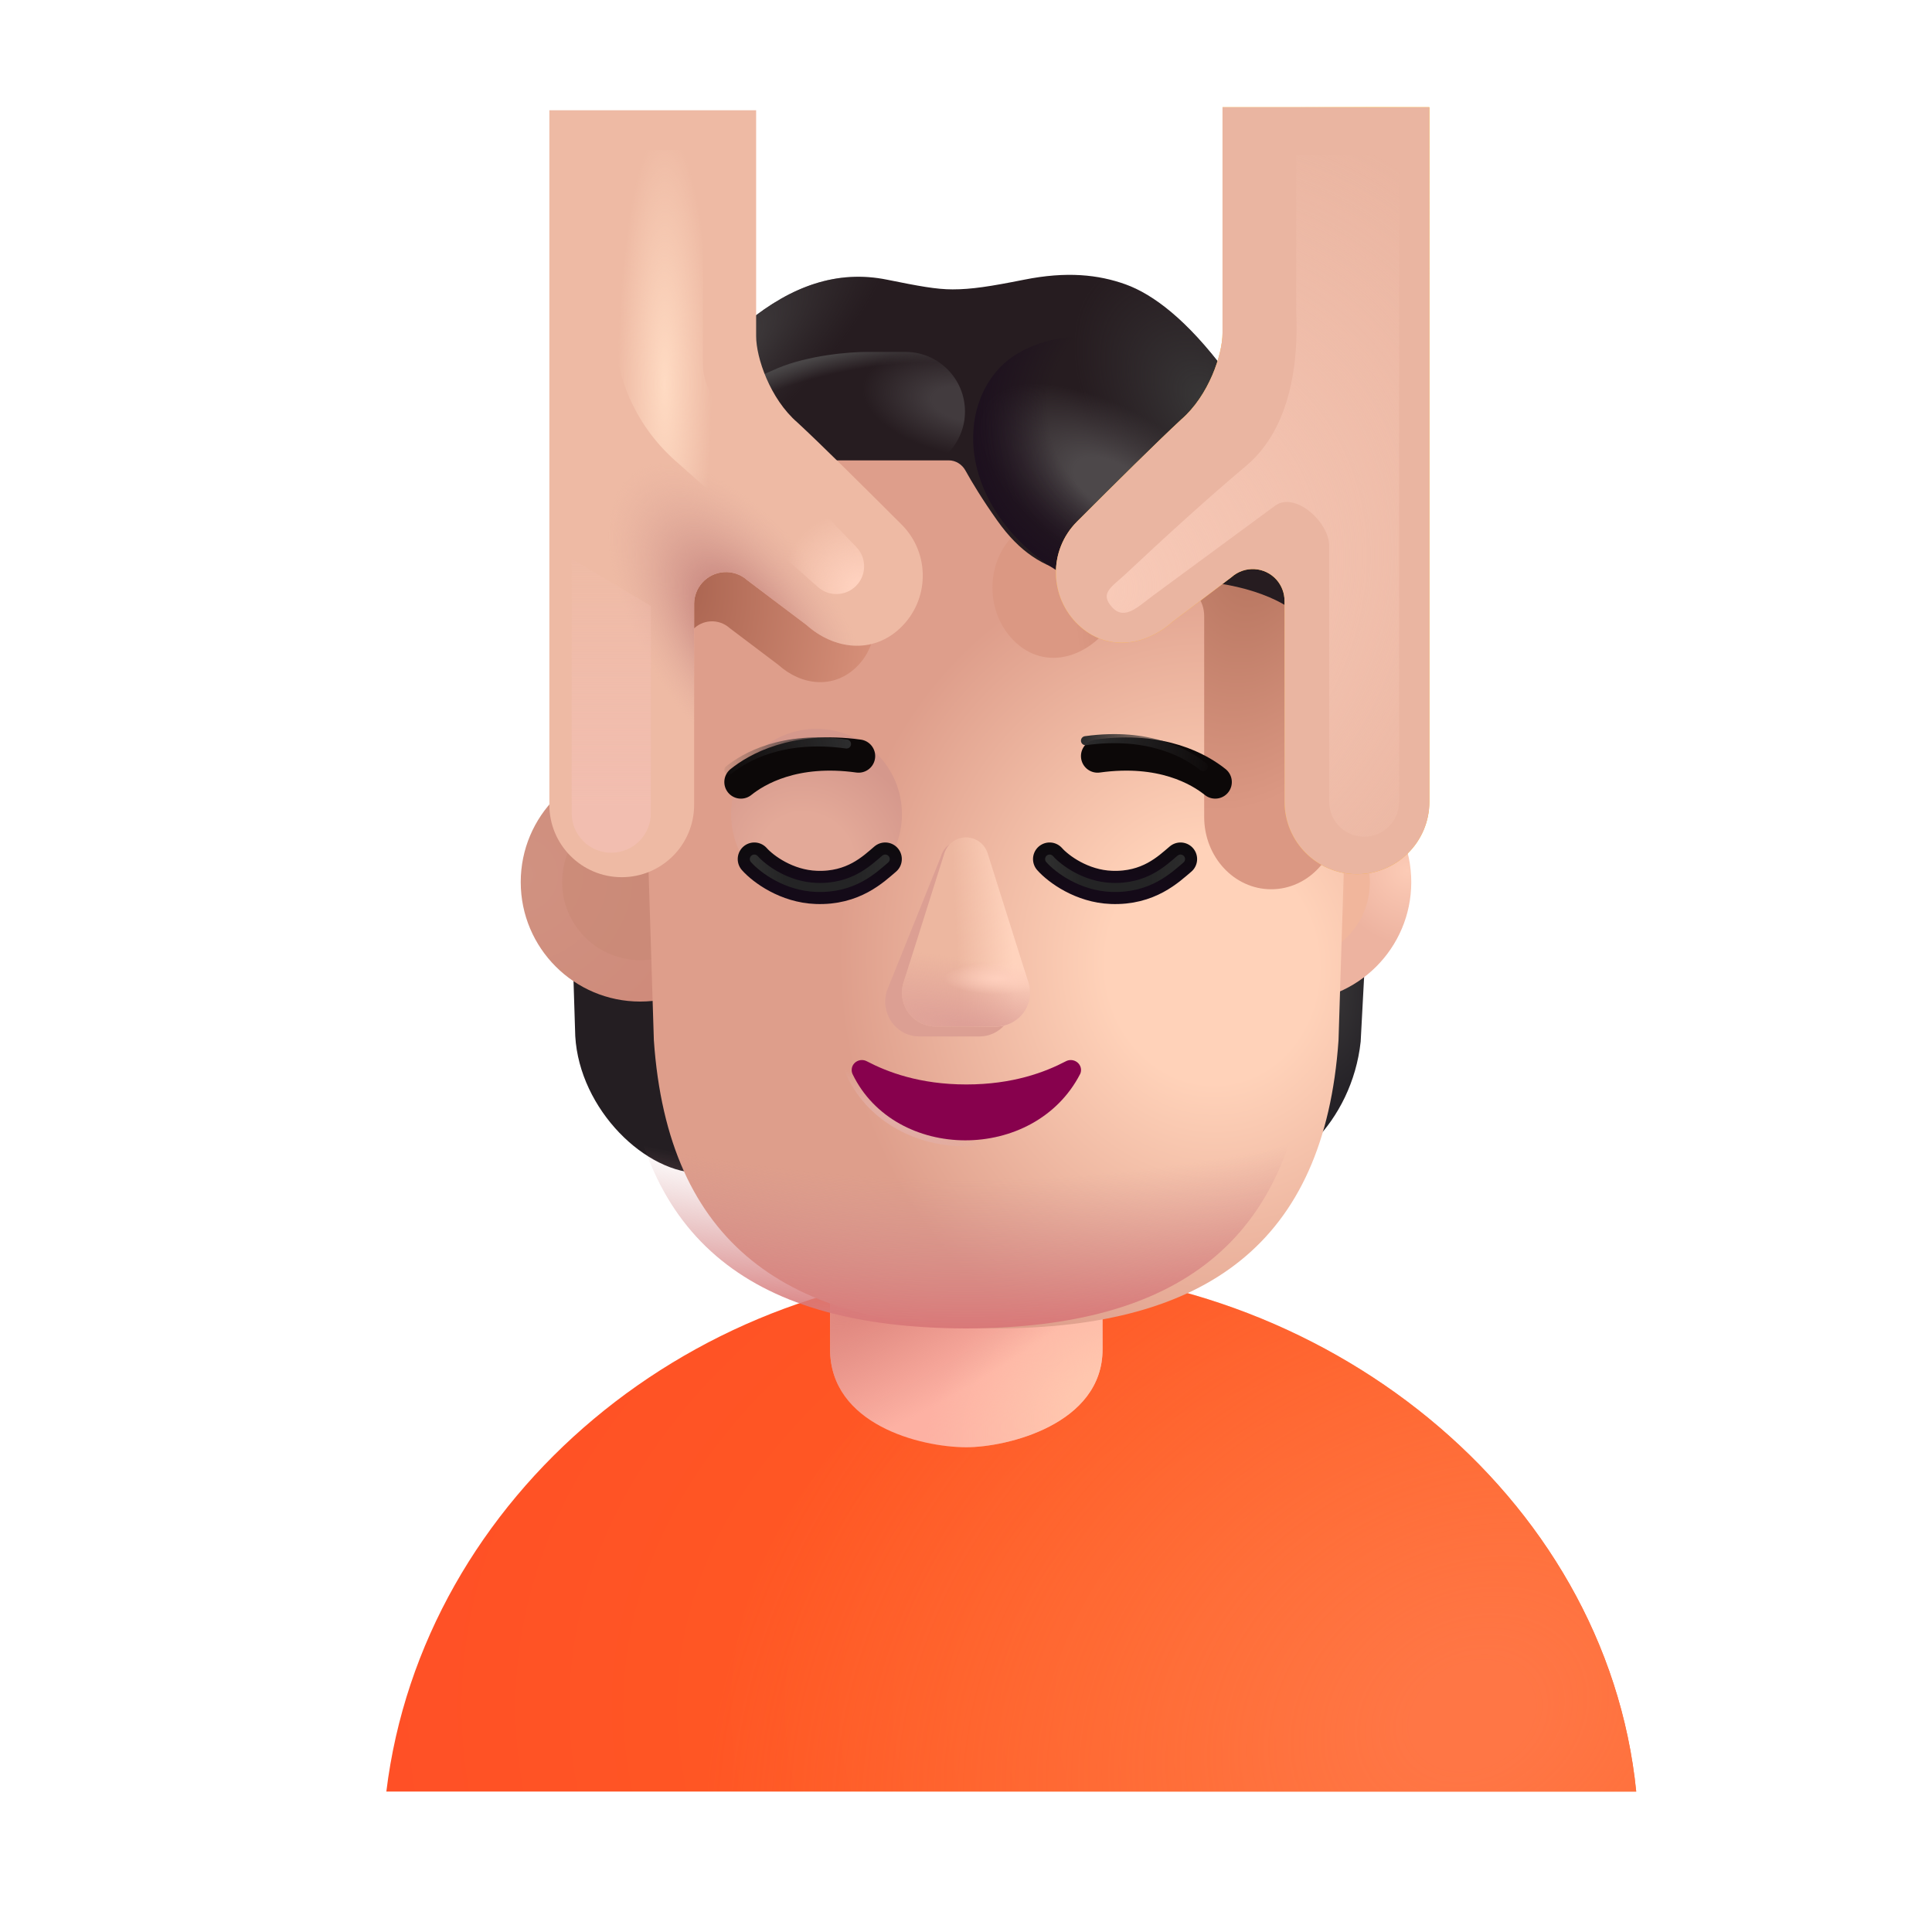 <svg width="32" height="32" viewBox="0 0 32 32" fill="none" xmlns="http://www.w3.org/2000/svg">
<g filter="url(#filter0_ii_3987_24268)">
<path d="M5.649 29.974H26.351C25.856 25.042 21.147 21.309 15.959 21.309C10.771 21.309 6.247 25.073 5.649 29.974Z" fill="url(#paint0_radial_3987_24268)"/>
<path d="M5.649 29.974H26.351C25.856 25.042 21.147 21.309 15.959 21.309C10.771 21.309 6.247 25.073 5.649 29.974Z" fill="url(#paint1_radial_3987_24268)"/>
</g>
<path d="M13.749 20.245C13.749 18.999 14.76 17.989 16.006 17.989C17.252 17.989 18.262 18.999 18.262 20.245V22.347C18.262 23.593 16.674 23.971 16.006 23.971C15.24 23.971 13.749 23.593 13.749 22.347V20.245Z" fill="#FDB1A3"/>
<path d="M13.749 20.245C13.749 18.999 14.76 17.989 16.006 17.989C17.252 17.989 18.262 18.999 18.262 20.245V22.347C18.262 23.593 16.674 23.971 16.006 23.971C15.24 23.971 13.749 23.593 13.749 22.347V20.245Z" fill="url(#paint2_radial_3987_24268)"/>
<path d="M13.749 20.245C13.749 18.999 14.76 17.989 16.006 17.989C17.252 17.989 18.262 18.999 18.262 20.245V22.347C18.262 23.593 16.674 23.971 16.006 23.971C15.24 23.971 13.749 23.593 13.749 22.347V20.245Z" fill="url(#paint3_radial_3987_24268)"/>
<g filter="url(#filter1_i_3987_24268)">
<path d="M9.377 15.636H11.533V19.53C10.6 19.554 9.498 18.476 9.428 17.261L9.377 15.636Z" fill="#241E22"/>
</g>
<path d="M22.623 15.636H20.416V19.53C21.35 19.554 22.393 18.581 22.537 17.253L22.623 15.636Z" fill="url(#paint4_radial_3987_24268)"/>
<circle cx="10.604" cy="14.61" r="1.979" fill="url(#paint5_radial_3987_24268)"/>
<g opacity="0.5" filter="url(#filter2_f_3987_24268)">
<circle cx="10.604" cy="14.61" r="1.293" fill="#C88773"/>
</g>
<circle cx="21.396" cy="14.61" r="1.979" fill="url(#paint6_radial_3987_24268)"/>
<g filter="url(#filter3_f_3987_24268)">
<circle cx="21.396" cy="14.61" r="1.293" fill="url(#paint7_radial_3987_24268)"/>
</g>
<g filter="url(#filter4_i_3987_24268)">
<path d="M10.127 10.745L10.33 17.23C10.563 20.606 12.539 21.985 15.967 22.003C15.978 22.003 15.989 22.003 16 22.003C16.011 22.003 16.022 22.003 16.033 22.003C19.461 21.985 21.437 20.606 21.67 17.23L21.873 10.745C21.942 8.545 20.756 7.401 20.154 7.104H11.846C11.244 7.401 10.058 8.545 10.127 10.745Z" fill="url(#paint8_radial_3987_24268)"/>
</g>
<path d="M10.127 10.745L10.33 17.23C10.563 20.606 12.539 21.985 15.967 22.003C15.978 22.003 15.989 22.003 16 22.003C16.011 22.003 16.022 22.003 16.033 22.003C19.461 21.985 21.437 20.606 21.67 17.23L21.873 10.745C21.942 8.545 20.756 7.401 20.154 7.104H11.846C11.244 7.401 10.058 8.545 10.127 10.745Z" fill="url(#paint9_radial_3987_24268)"/>
<g filter="url(#filter5_f_3987_24268)">
<circle cx="13.524" cy="13.487" r="1.415" fill="url(#paint10_radial_3987_24268)"/>
</g>
<g filter="url(#filter6_f_3987_24268)">
<path d="M22.166 7.572H18.993L18.993 5.768C18.993 6.12 18.784 6.803 18.36 7.198C18.012 7.545 17.346 8.258 16.761 8.89C16.32 9.366 16.332 10.142 16.785 10.604C17.205 11.033 17.795 10.966 18.224 10.55L19.13 9.81C19.332 9.615 19.642 9.634 19.822 9.853C19.901 9.95 19.945 10.074 19.945 10.203V13.53C19.945 14.193 20.442 14.729 21.055 14.729C21.669 14.729 22.166 14.193 22.166 13.53L22.166 7.572Z" fill="url(#paint11_radial_3987_24268)"/>
</g>
<g filter="url(#filter7_f_3987_24268)">
<path d="M9.377 6.692H12.206V7.064C12.206 7.355 12.393 7.919 12.771 8.245C13.081 8.532 13.675 9.12 14.197 9.642C14.59 10.036 14.58 10.676 14.175 11.058C13.801 11.412 13.277 11.357 12.893 11.013L12.084 10.402C11.904 10.241 11.627 10.257 11.467 10.438C11.397 10.517 11.358 10.62 11.358 10.726V13.474C11.358 14.021 10.914 14.465 10.367 14.465C9.82 14.465 9.377 14.021 9.377 13.474V6.692Z" fill="url(#paint12_radial_3987_24268)"/>
</g>
<g filter="url(#filter8_i_3987_24268)">
<path d="M12.072 12.753C12.33 12.546 12.955 12.175 14.021 12.323" stroke="#0C0808" stroke-width="0.55" stroke-linecap="round"/>
</g>
<g filter="url(#filter9_f_3987_24268)">
<path d="M12.072 12.753C12.33 12.546 12.955 12.175 14.021 12.323" stroke="url(#paint13_linear_3987_24268)" stroke-width="0.15" stroke-linecap="round"/>
</g>
<g filter="url(#filter10_i_3987_24268)">
<path d="M19.928 12.753C19.67 12.546 19.045 12.175 17.979 12.323" stroke="#0C0808" stroke-width="0.55" stroke-linecap="round"/>
</g>
<g filter="url(#filter11_f_3987_24268)">
<path d="M19.928 12.698C19.67 12.491 19.045 12.12 17.979 12.268" stroke="url(#paint14_linear_3987_24268)" stroke-width="0.15" stroke-linecap="round"/>
</g>
<path d="M12.494 14.229C12.64 14.394 13.03 14.68 13.518 14.698C14.135 14.722 14.467 14.394 14.662 14.229" stroke="url(#paint15_radial_3987_24268)" stroke-width="0.55" stroke-linecap="round"/>
<g filter="url(#filter12_f_3987_24268)">
<path d="M12.494 14.229C12.64 14.394 13.03 14.68 13.518 14.698C14.135 14.722 14.467 14.394 14.662 14.229" stroke="url(#paint16_linear_3987_24268)" stroke-width="0.15" stroke-linecap="round"/>
</g>
<path d="M17.385 14.229C17.531 14.394 17.921 14.68 18.408 14.698C19.025 14.722 19.357 14.394 19.553 14.229" stroke="url(#paint17_radial_3987_24268)" stroke-width="0.55" stroke-linecap="round"/>
<g filter="url(#filter13_f_3987_24268)">
<path d="M17.385 14.229C17.531 14.394 17.921 14.68 18.408 14.698C19.025 14.722 19.357 14.394 19.553 14.229" stroke="url(#paint18_linear_3987_24268)" stroke-width="0.15" stroke-linecap="round"/>
</g>
<g filter="url(#filter14_f_3987_24268)">
<path d="M15.872 13.956C15.709 13.956 15.624 14.049 15.575 14.21L14.688 16.415C14.629 16.607 14.672 16.817 14.8 16.969C14.907 17.095 15.061 17.167 15.223 17.167H16.224C16.386 17.167 16.54 17.095 16.646 16.969C16.775 16.817 16.817 16.607 16.758 16.415L16.081 14.21C16.032 14.049 16.036 13.956 15.872 13.956Z" fill="#DC9F93"/>
</g>
<path d="M16 13.87C15.836 13.87 15.692 13.976 15.642 14.132L14.965 16.273C14.906 16.459 14.948 16.663 15.077 16.811C15.184 16.933 15.338 17.003 15.5 17.003H16.5C16.662 17.003 16.816 16.933 16.923 16.811C17.052 16.663 17.094 16.459 17.035 16.273L16.358 14.132C16.308 13.976 16.163 13.87 16 13.87Z" fill="#EDB7A0"/>
<path d="M16 13.87C15.836 13.87 15.692 13.976 15.642 14.132L14.965 16.273C14.906 16.459 14.948 16.663 15.077 16.811C15.184 16.933 15.338 17.003 15.5 17.003H16.5C16.662 17.003 16.816 16.933 16.923 16.811C17.052 16.663 17.094 16.459 17.035 16.273L16.358 14.132C16.308 13.976 16.163 13.87 16 13.87Z" fill="url(#paint19_linear_3987_24268)"/>
<path d="M16 13.87C15.836 13.87 15.692 13.976 15.642 14.132L14.965 16.273C14.906 16.459 14.948 16.663 15.077 16.811C15.184 16.933 15.338 17.003 15.5 17.003H16.5C16.662 17.003 16.816 16.933 16.923 16.811C17.052 16.663 17.094 16.459 17.035 16.273L16.358 14.132C16.308 13.976 16.163 13.87 16 13.87Z" fill="url(#paint20_radial_3987_24268)"/>
<path d="M16 13.87C15.836 13.87 15.692 13.976 15.642 14.132L14.965 16.273C14.906 16.459 14.948 16.663 15.077 16.811C15.184 16.933 15.338 17.003 15.5 17.003H16.5C16.662 17.003 16.816 16.933 16.923 16.811C17.052 16.663 17.094 16.459 17.035 16.273L16.358 14.132C16.308 13.976 16.163 13.87 16 13.87Z" fill="url(#paint21_radial_3987_24268)"/>
<g filter="url(#filter15_f_3987_24268)">
<path d="M14.357 17.578C14.701 17.758 15.236 17.962 16.006 17.962C16.776 17.962 17.31 17.758 17.654 17.578C17.762 17.521 17.897 17.591 17.905 17.713C17.906 17.739 17.902 17.766 17.89 17.79C17.13 19.261 14.824 19.246 14.121 17.79C14.11 17.766 14.105 17.739 14.107 17.713C14.114 17.591 14.249 17.521 14.357 17.578Z" stroke="url(#paint22_radial_3987_24268)" stroke-width="0.2"/>
</g>
<path d="M14.357 17.578C14.701 17.758 15.236 17.962 16.006 17.962C16.776 17.962 17.31 17.758 17.654 17.578C17.762 17.521 17.897 17.591 17.905 17.713C17.906 17.739 17.902 17.766 17.89 17.79C17.13 19.261 14.824 19.246 14.121 17.79C14.11 17.766 14.105 17.739 14.107 17.713C14.114 17.591 14.249 17.521 14.357 17.578Z" fill="#87014D"/>
<g filter="url(#filter16_ii_3987_24268)">
<path d="M12.387 5.628L11.473 6.401L12.387 7.925H15.714C15.829 7.925 15.934 7.991 15.99 8.092C16.095 8.282 16.275 8.581 16.52 8.925C17.262 9.972 18.082 9.878 19.543 9.909C20.712 9.934 21.348 10.315 21.52 10.503V9.276L20.301 7.972V6.456C19.66 5.597 19.098 5.175 18.645 5.011C18.191 4.847 17.664 4.792 16.961 4.933C16.398 5.045 16.09 5.093 15.777 5.093C15.508 5.093 15.22 5.039 14.695 4.933C13.863 4.764 13.109 5.042 12.387 5.628Z" fill="#261C20"/>
<path d="M12.387 5.628L11.473 6.401L12.387 7.925H15.714C15.829 7.925 15.934 7.991 15.99 8.092C16.095 8.282 16.275 8.581 16.52 8.925C17.262 9.972 18.082 9.878 19.543 9.909C20.712 9.934 21.348 10.315 21.52 10.503V9.276L20.301 7.972V6.456C19.66 5.597 19.098 5.175 18.645 5.011C18.191 4.847 17.664 4.792 16.961 4.933C16.398 5.045 16.09 5.093 15.777 5.093C15.508 5.093 15.22 5.039 14.695 4.933C13.863 4.764 13.109 5.042 12.387 5.628Z" fill="url(#paint23_radial_3987_24268)"/>
<path d="M12.387 5.628L11.473 6.401L12.387 7.925H15.714C15.829 7.925 15.934 7.991 15.99 8.092C16.095 8.282 16.275 8.581 16.52 8.925C17.262 9.972 18.082 9.878 19.543 9.909C20.712 9.934 21.348 10.315 21.52 10.503V9.276L20.301 7.972V6.456C19.66 5.597 19.098 5.175 18.645 5.011C18.191 4.847 17.664 4.792 16.961 4.933C16.398 5.045 16.09 5.093 15.777 5.093C15.508 5.093 15.22 5.039 14.695 4.933C13.863 4.764 13.109 5.042 12.387 5.628Z" fill="url(#paint24_radial_3987_24268)"/>
</g>
<g filter="url(#filter17_f_3987_24268)">
<path d="M12.88 6.098C12.369 6.314 12.011 6.553 11.896 6.645L12.157 7.764L14.985 7.801C15.534 7.808 15.983 7.365 15.983 6.815C15.983 6.271 15.542 5.829 14.998 5.829H14.352C14.075 5.829 13.392 5.883 12.88 6.098Z" fill="url(#paint25_radial_3987_24268)"/>
<path d="M12.88 6.098C12.369 6.314 12.011 6.553 11.896 6.645L12.157 7.764L14.985 7.801C15.534 7.808 15.983 7.365 15.983 6.815C15.983 6.271 15.542 5.829 14.998 5.829H14.352C14.075 5.829 13.392 5.883 12.88 6.098Z" fill="url(#paint26_radial_3987_24268)"/>
</g>
<g filter="url(#filter18_f_3987_24268)">
<path d="M16.507 8.493C17.054 9.339 18.017 9.784 18.354 9.772L19.838 7.446C18.977 5.039 17.376 5.521 16.81 5.883C16.116 6.327 15.823 7.437 16.507 8.493Z" fill="url(#paint27_radial_3987_24268)"/>
<path d="M16.507 8.493C17.054 9.339 18.017 9.784 18.354 9.772L19.838 7.446C18.977 5.039 17.376 5.521 16.81 5.883C16.116 6.327 15.823 7.437 16.507 8.493Z" fill="url(#paint28_radial_3987_24268)"/>
</g>
<g filter="url(#filter19_i_3987_24268)">
<path d="M8.599 2.026H12.024V5.768C12.024 6.12 12.251 6.803 12.708 7.198C13.084 7.545 13.803 8.258 14.435 8.89C14.911 9.367 14.898 10.142 14.409 10.604C13.955 11.033 13.321 10.966 12.856 10.55L11.877 9.81C11.659 9.615 11.324 9.634 11.13 9.853C11.044 9.95 10.997 10.074 10.997 10.203V13.53C10.997 14.193 10.46 14.729 9.798 14.729C9.136 14.729 8.599 14.193 8.599 13.53V2.026Z" fill="#EEBAA4"/>
<path d="M8.599 2.026H12.024V5.768C12.024 6.12 12.251 6.803 12.708 7.198C13.084 7.545 13.803 8.258 14.435 8.89C14.911 9.367 14.898 10.142 14.409 10.604C13.955 11.033 13.321 10.966 12.856 10.55L11.877 9.81C11.659 9.615 11.324 9.634 11.13 9.853C11.044 9.95 10.997 10.074 10.997 10.203V13.53C10.997 14.193 10.46 14.729 9.798 14.729C9.136 14.729 8.599 14.193 8.599 13.53V2.026Z" fill="url(#paint29_radial_3987_24268)"/>
</g>
<g filter="url(#filter20_i_3987_24268)">
<path d="M23.425 2.026H19.999V5.768C19.999 6.12 19.772 6.803 19.315 7.198C18.94 7.545 18.22 8.258 17.588 8.89C17.112 9.367 17.125 10.142 17.615 10.604C18.068 11.033 18.705 10.966 19.169 10.55L20.147 9.81C20.365 9.615 20.7 9.634 20.894 9.853C20.979 9.95 21.026 10.074 21.026 10.203V13.53C21.026 14.193 21.563 14.729 22.226 14.729C22.888 14.729 23.425 14.193 23.425 13.53V2.026Z" fill="#FFB62D"/>
<path d="M23.425 2.026H19.999V5.768C19.999 6.12 19.772 6.803 19.315 7.198C18.94 7.545 18.22 8.258 17.588 8.89C17.112 9.367 17.125 10.142 17.615 10.604C18.068 11.033 18.705 10.966 19.169 10.55L20.147 9.81C20.365 9.615 20.7 9.634 20.894 9.853C20.979 9.95 21.026 10.074 21.026 10.203V13.53C21.026 14.193 21.563 14.729 22.226 14.729C22.888 14.729 23.425 14.193 23.425 13.53V2.026Z" fill="url(#paint30_radial_3987_24268)"/>
</g>
<g filter="url(#filter21_i_3987_24268)">
<path d="M23.425 2.026H19.999V5.768C19.999 6.12 19.772 6.803 19.315 7.198C18.94 7.545 18.22 8.258 17.588 8.89C17.112 9.367 17.125 10.142 17.615 10.604C18.068 11.033 18.705 10.966 19.169 10.55L20.147 9.81C20.365 9.615 20.7 9.634 20.894 9.853C20.979 9.95 21.026 10.074 21.026 10.203V13.53C21.026 14.193 21.563 14.729 22.226 14.729C22.888 14.729 23.425 14.193 23.425 13.53V2.026Z" fill="#EAB5A1"/>
</g>
<g filter="url(#filter22_f_3987_24268)">
<path d="M21.12 8.376L19.099 9.864C18.854 10.044 18.628 10.284 18.422 10.06C18.203 9.822 18.415 9.723 18.651 9.501C19.186 8.998 19.978 8.271 20.641 7.715C21.516 6.981 21.49 5.607 21.469 5.146V2.567H23.174V13.28C23.174 13.6 22.914 13.859 22.595 13.859C22.275 13.859 22.016 13.6 22.016 13.28V9.044C22.016 8.641 21.444 8.137 21.12 8.376Z" fill="url(#paint31_radial_3987_24268)"/>
</g>
<g filter="url(#filter23_f_3987_24268)">
<path d="M9.469 9.256L10.78 10.036V13.469C10.78 13.831 10.486 14.124 10.124 14.124C9.762 14.124 9.469 13.831 9.469 13.469V9.256Z" fill="url(#paint32_linear_3987_24268)"/>
</g>
<g filter="url(#filter24_f_3987_24268)">
<path d="M10.173 5.384V2.484H11.642V6.019C11.642 6.277 11.742 6.526 11.921 6.712L14.184 9.061C14.358 9.241 14.355 9.528 14.178 9.705C14.006 9.877 13.73 9.885 13.548 9.724L11.184 7.63C10.541 7.06 10.173 6.243 10.173 5.384Z" fill="url(#paint33_radial_3987_24268)"/>
<path d="M10.173 5.384V2.484H11.642V6.019C11.642 6.277 11.742 6.526 11.921 6.712L14.184 9.061C14.358 9.241 14.355 9.528 14.178 9.705C14.006 9.877 13.73 9.885 13.548 9.724L11.184 7.63C10.541 7.06 10.173 6.243 10.173 5.384Z" fill="url(#paint34_radial_3987_24268)"/>
</g>
<defs>
<filter id="filter0_ii_3987_24268" x="5.649" y="21.009" width="21.451" height="8.965" filterUnits="userSpaceOnUse" color-interpolation-filters="sRGB">
<feFlood flood-opacity="0" result="BackgroundImageFix"/>
<feBlend mode="normal" in="SourceGraphic" in2="BackgroundImageFix" result="shape"/>
<feColorMatrix in="SourceAlpha" type="matrix" values="0 0 0 0 0 0 0 0 0 0 0 0 0 0 0 0 0 0 127 0" result="hardAlpha"/>
<feOffset dy="-0.3"/>
<feGaussianBlur stdDeviation="0.3"/>
<feComposite in2="hardAlpha" operator="arithmetic" k2="-1" k3="1"/>
<feColorMatrix type="matrix" values="0 0 0 0 1 0 0 0 0 0.263 0 0 0 0 0.153 0 0 0 1 0"/>
<feBlend mode="normal" in2="shape" result="effect1_innerShadow_3987_24268"/>
<feColorMatrix in="SourceAlpha" type="matrix" values="0 0 0 0 0 0 0 0 0 0 0 0 0 0 0 0 0 0 127 0" result="hardAlpha"/>
<feOffset dx="0.75"/>
<feGaussianBlur stdDeviation="0.625"/>
<feComposite in2="hardAlpha" operator="arithmetic" k2="-1" k3="1"/>
<feColorMatrix type="matrix" values="0 0 0 0 0.898 0 0 0 0 0.38 0 0 0 0 0.282 0 0 0 1 0"/>
<feBlend mode="normal" in2="effect1_innerShadow_3987_24268" result="effect2_innerShadow_3987_24268"/>
</filter>
<filter id="filter1_i_3987_24268" x="9.377" y="15.536" width="2.256" height="3.995" filterUnits="userSpaceOnUse" color-interpolation-filters="sRGB">
<feFlood flood-opacity="0" result="BackgroundImageFix"/>
<feBlend mode="normal" in="SourceGraphic" in2="BackgroundImageFix" result="shape"/>
<feColorMatrix in="SourceAlpha" type="matrix" values="0 0 0 0 0 0 0 0 0 0 0 0 0 0 0 0 0 0 127 0" result="hardAlpha"/>
<feOffset dx="0.1" dy="-0.1"/>
<feGaussianBlur stdDeviation="0.125"/>
<feComposite in2="hardAlpha" operator="arithmetic" k2="-1" k3="1"/>
<feColorMatrix type="matrix" values="0 0 0 0 0.286 0 0 0 0 0.259 0 0 0 0 0.251 0 0 0 1 0"/>
<feBlend mode="normal" in2="shape" result="effect1_innerShadow_3987_24268"/>
</filter>
<filter id="filter2_f_3987_24268" x="9.111" y="13.117" width="2.986" height="2.986" filterUnits="userSpaceOnUse" color-interpolation-filters="sRGB">
<feFlood flood-opacity="0" result="BackgroundImageFix"/>
<feBlend mode="normal" in="SourceGraphic" in2="BackgroundImageFix" result="shape"/>
<feGaussianBlur stdDeviation="0.1" result="effect1_foregroundBlur_3987_24268"/>
</filter>
<filter id="filter3_f_3987_24268" x="19.904" y="13.117" width="2.986" height="2.986" filterUnits="userSpaceOnUse" color-interpolation-filters="sRGB">
<feFlood flood-opacity="0" result="BackgroundImageFix"/>
<feBlend mode="normal" in="SourceGraphic" in2="BackgroundImageFix" result="shape"/>
<feGaussianBlur stdDeviation="0.1" result="effect1_foregroundBlur_3987_24268"/>
</filter>
<filter id="filter4_i_3987_24268" x="10.124" y="7.104" width="12.252" height="14.898" filterUnits="userSpaceOnUse" color-interpolation-filters="sRGB">
<feFlood flood-opacity="0" result="BackgroundImageFix"/>
<feBlend mode="normal" in="SourceGraphic" in2="BackgroundImageFix" result="shape"/>
<feColorMatrix in="SourceAlpha" type="matrix" values="0 0 0 0 0 0 0 0 0 0 0 0 0 0 0 0 0 0 127 0" result="hardAlpha"/>
<feOffset dx="0.5"/>
<feGaussianBlur stdDeviation="0.375"/>
<feComposite in2="hardAlpha" operator="arithmetic" k2="-1" k3="1"/>
<feColorMatrix type="matrix" values="0 0 0 0 0.89 0 0 0 0 0.659 0 0 0 0 0.573 0 0 0 1 0"/>
<feBlend mode="normal" in2="shape" result="effect1_innerShadow_3987_24268"/>
</filter>
<filter id="filter5_f_3987_24268" x="11.609" y="11.572" width="3.829" height="3.829" filterUnits="userSpaceOnUse" color-interpolation-filters="sRGB">
<feFlood flood-opacity="0" result="BackgroundImageFix"/>
<feBlend mode="normal" in="SourceGraphic" in2="BackgroundImageFix" result="shape"/>
<feGaussianBlur stdDeviation="0.25" result="effect1_foregroundBlur_3987_24268"/>
</filter>
<filter id="filter6_f_3987_24268" x="15.437" y="4.768" width="7.729" height="10.962" filterUnits="userSpaceOnUse" color-interpolation-filters="sRGB">
<feFlood flood-opacity="0" result="BackgroundImageFix"/>
<feBlend mode="normal" in="SourceGraphic" in2="BackgroundImageFix" result="shape"/>
<feGaussianBlur stdDeviation="0.5" result="effect1_foregroundBlur_3987_24268"/>
</filter>
<filter id="filter7_f_3987_24268" x="8.377" y="5.692" width="7.108" height="9.773" filterUnits="userSpaceOnUse" color-interpolation-filters="sRGB">
<feFlood flood-opacity="0" result="BackgroundImageFix"/>
<feBlend mode="normal" in="SourceGraphic" in2="BackgroundImageFix" result="shape"/>
<feGaussianBlur stdDeviation="0.5" result="effect1_foregroundBlur_3987_24268"/>
</filter>
<filter id="filter8_i_3987_24268" x="11.797" y="12.014" width="2.699" height="1.214" filterUnits="userSpaceOnUse" color-interpolation-filters="sRGB">
<feFlood flood-opacity="0" result="BackgroundImageFix"/>
<feBlend mode="normal" in="SourceGraphic" in2="BackgroundImageFix" result="shape"/>
<feColorMatrix in="SourceAlpha" type="matrix" values="0 0 0 0 0 0 0 0 0 0 0 0 0 0 0 0 0 0 127 0" result="hardAlpha"/>
<feOffset dx="0.2" dy="0.2"/>
<feGaussianBlur stdDeviation="0.1"/>
<feComposite in2="hardAlpha" operator="arithmetic" k2="-1" k3="1"/>
<feColorMatrix type="matrix" values="0 0 0 0 0.043 0 0 0 0 0.024 0 0 0 0 0.055 0 0 0 1 0"/>
<feBlend mode="normal" in2="shape" result="effect1_innerShadow_3987_24268"/>
</filter>
<filter id="filter9_f_3987_24268" x="11.847" y="12.064" width="2.399" height="0.914" filterUnits="userSpaceOnUse" color-interpolation-filters="sRGB">
<feFlood flood-opacity="0" result="BackgroundImageFix"/>
<feBlend mode="normal" in="SourceGraphic" in2="BackgroundImageFix" result="shape"/>
<feGaussianBlur stdDeviation="0.075" result="effect1_foregroundBlur_3987_24268"/>
</filter>
<filter id="filter10_i_3987_24268" x="17.703" y="12.014" width="2.699" height="1.214" filterUnits="userSpaceOnUse" color-interpolation-filters="sRGB">
<feFlood flood-opacity="0" result="BackgroundImageFix"/>
<feBlend mode="normal" in="SourceGraphic" in2="BackgroundImageFix" result="shape"/>
<feColorMatrix in="SourceAlpha" type="matrix" values="0 0 0 0 0 0 0 0 0 0 0 0 0 0 0 0 0 0 127 0" result="hardAlpha"/>
<feOffset dx="0.2" dy="0.2"/>
<feGaussianBlur stdDeviation="0.1"/>
<feComposite in2="hardAlpha" operator="arithmetic" k2="-1" k3="1"/>
<feColorMatrix type="matrix" values="0 0 0 0 0.043 0 0 0 0 0.024 0 0 0 0 0.055 0 0 0 1 0"/>
<feBlend mode="normal" in2="shape" result="effect1_innerShadow_3987_24268"/>
</filter>
<filter id="filter11_f_3987_24268" x="17.753" y="12.009" width="2.399" height="0.914" filterUnits="userSpaceOnUse" color-interpolation-filters="sRGB">
<feFlood flood-opacity="0" result="BackgroundImageFix"/>
<feBlend mode="normal" in="SourceGraphic" in2="BackgroundImageFix" result="shape"/>
<feGaussianBlur stdDeviation="0.075" result="effect1_foregroundBlur_3987_24268"/>
</filter>
<filter id="filter12_f_3987_24268" x="12.269" y="14.005" width="2.618" height="0.92" filterUnits="userSpaceOnUse" color-interpolation-filters="sRGB">
<feFlood flood-opacity="0" result="BackgroundImageFix"/>
<feBlend mode="normal" in="SourceGraphic" in2="BackgroundImageFix" result="shape"/>
<feGaussianBlur stdDeviation="0.075" result="effect1_foregroundBlur_3987_24268"/>
</filter>
<filter id="filter13_f_3987_24268" x="17.16" y="14.005" width="2.618" height="0.92" filterUnits="userSpaceOnUse" color-interpolation-filters="sRGB">
<feFlood flood-opacity="0" result="BackgroundImageFix"/>
<feBlend mode="normal" in="SourceGraphic" in2="BackgroundImageFix" result="shape"/>
<feGaussianBlur stdDeviation="0.075" result="effect1_foregroundBlur_3987_24268"/>
</filter>
<filter id="filter14_f_3987_24268" x="14.162" y="13.456" width="3.122" height="4.211" filterUnits="userSpaceOnUse" color-interpolation-filters="sRGB">
<feFlood flood-opacity="0" result="BackgroundImageFix"/>
<feBlend mode="normal" in="SourceGraphic" in2="BackgroundImageFix" result="shape"/>
<feGaussianBlur stdDeviation="0.25" result="effect1_foregroundBlur_3987_24268"/>
</filter>
<filter id="filter15_f_3987_24268" x="13.906" y="17.358" width="4.199" height="1.729" filterUnits="userSpaceOnUse" color-interpolation-filters="sRGB">
<feFlood flood-opacity="0" result="BackgroundImageFix"/>
<feBlend mode="normal" in="SourceGraphic" in2="BackgroundImageFix" result="shape"/>
<feGaussianBlur stdDeviation="0.05" result="effect1_foregroundBlur_3987_24268"/>
</filter>
<filter id="filter16_ii_3987_24268" x="11.473" y="4.352" width="10.047" height="6.351" filterUnits="userSpaceOnUse" color-interpolation-filters="sRGB">
<feFlood flood-opacity="0" result="BackgroundImageFix"/>
<feBlend mode="normal" in="SourceGraphic" in2="BackgroundImageFix" result="shape"/>
<feColorMatrix in="SourceAlpha" type="matrix" values="0 0 0 0 0 0 0 0 0 0 0 0 0 0 0 0 0 0 127 0" result="hardAlpha"/>
<feOffset dy="-0.5"/>
<feGaussianBlur stdDeviation="0.25"/>
<feComposite in2="hardAlpha" operator="arithmetic" k2="-1" k3="1"/>
<feColorMatrix type="matrix" values="0 0 0 0 0.055 0 0 0 0 0.016 0 0 0 0 0.047 0 0 0 1 0"/>
<feBlend mode="normal" in2="shape" result="effect1_innerShadow_3987_24268"/>
<feColorMatrix in="SourceAlpha" type="matrix" values="0 0 0 0 0 0 0 0 0 0 0 0 0 0 0 0 0 0 127 0" result="hardAlpha"/>
<feOffset dy="0.2"/>
<feGaussianBlur stdDeviation="0.3"/>
<feComposite in2="hardAlpha" operator="arithmetic" k2="-1" k3="1"/>
<feColorMatrix type="matrix" values="0 0 0 0 0.353 0 0 0 0 0.341 0 0 0 0 0.345 0 0 0 1 0"/>
<feBlend mode="normal" in2="effect1_innerShadow_3987_24268" result="effect2_innerShadow_3987_24268"/>
</filter>
<filter id="filter17_f_3987_24268" x="11.746" y="5.679" width="4.387" height="2.271" filterUnits="userSpaceOnUse" color-interpolation-filters="sRGB">
<feFlood flood-opacity="0" result="BackgroundImageFix"/>
<feBlend mode="normal" in="SourceGraphic" in2="BackgroundImageFix" result="shape"/>
<feGaussianBlur stdDeviation="0.075" result="effect1_foregroundBlur_3987_24268"/>
</filter>
<filter id="filter18_f_3987_24268" x="15.869" y="5.333" width="4.219" height="4.689" filterUnits="userSpaceOnUse" color-interpolation-filters="sRGB">
<feFlood flood-opacity="0" result="BackgroundImageFix"/>
<feBlend mode="normal" in="SourceGraphic" in2="BackgroundImageFix" result="shape"/>
<feGaussianBlur stdDeviation="0.125" result="effect1_foregroundBlur_3987_24268"/>
</filter>
<filter id="filter19_i_3987_24268" x="8.599" y="1.826" width="6.686" height="12.903" filterUnits="userSpaceOnUse" color-interpolation-filters="sRGB">
<feFlood flood-opacity="0" result="BackgroundImageFix"/>
<feBlend mode="normal" in="SourceGraphic" in2="BackgroundImageFix" result="shape"/>
<feColorMatrix in="SourceAlpha" type="matrix" values="0 0 0 0 0 0 0 0 0 0 0 0 0 0 0 0 0 0 127 0" result="hardAlpha"/>
<feOffset dx="0.5" dy="-0.2"/>
<feGaussianBlur stdDeviation="0.625"/>
<feComposite in2="hardAlpha" operator="arithmetic" k2="-1" k3="1"/>
<feColorMatrix type="matrix" values="0 0 0 0 0.886 0 0 0 0 0.663 0 0 0 0 0.584 0 0 0 1 0"/>
<feBlend mode="normal" in2="shape" result="effect1_innerShadow_3987_24268"/>
</filter>
<filter id="filter20_i_3987_24268" x="17.239" y="1.776" width="6.436" height="12.953" filterUnits="userSpaceOnUse" color-interpolation-filters="sRGB">
<feFlood flood-opacity="0" result="BackgroundImageFix"/>
<feBlend mode="normal" in="SourceGraphic" in2="BackgroundImageFix" result="shape"/>
<feColorMatrix in="SourceAlpha" type="matrix" values="0 0 0 0 0 0 0 0 0 0 0 0 0 0 0 0 0 0 127 0" result="hardAlpha"/>
<feOffset dx="0.25" dy="-0.25"/>
<feGaussianBlur stdDeviation="0.5"/>
<feComposite in2="hardAlpha" operator="arithmetic" k2="-1" k3="1"/>
<feColorMatrix type="matrix" values="0 0 0 0 0.918 0 0 0 0 0.541 0 0 0 0 0.161 0 0 0 1 0"/>
<feBlend mode="normal" in2="shape" result="effect1_innerShadow_3987_24268"/>
</filter>
<filter id="filter21_i_3987_24268" x="17.239" y="1.776" width="6.436" height="12.953" filterUnits="userSpaceOnUse" color-interpolation-filters="sRGB">
<feFlood flood-opacity="0" result="BackgroundImageFix"/>
<feBlend mode="normal" in="SourceGraphic" in2="BackgroundImageFix" result="shape"/>
<feColorMatrix in="SourceAlpha" type="matrix" values="0 0 0 0 0 0 0 0 0 0 0 0 0 0 0 0 0 0 127 0" result="hardAlpha"/>
<feOffset dx="0.25" dy="-0.25"/>
<feGaussianBlur stdDeviation="0.5"/>
<feComposite in2="hardAlpha" operator="arithmetic" k2="-1" k3="1"/>
<feColorMatrix type="matrix" values="0 0 0 0 0.78 0 0 0 0 0.588 0 0 0 0 0.498 0 0 0 1 0"/>
<feBlend mode="normal" in2="shape" result="effect1_innerShadow_3987_24268"/>
</filter>
<filter id="filter22_f_3987_24268" x="17.83" y="2.067" width="5.843" height="12.292" filterUnits="userSpaceOnUse" color-interpolation-filters="sRGB">
<feFlood flood-opacity="0" result="BackgroundImageFix"/>
<feBlend mode="normal" in="SourceGraphic" in2="BackgroundImageFix" result="shape"/>
<feGaussianBlur stdDeviation="0.25" result="effect1_foregroundBlur_3987_24268"/>
</filter>
<filter id="filter23_f_3987_24268" x="8.719" y="8.506" width="2.811" height="6.368" filterUnits="userSpaceOnUse" color-interpolation-filters="sRGB">
<feFlood flood-opacity="0" result="BackgroundImageFix"/>
<feBlend mode="normal" in="SourceGraphic" in2="BackgroundImageFix" result="shape"/>
<feGaussianBlur stdDeviation="0.375" result="effect1_foregroundBlur_3987_24268"/>
</filter>
<filter id="filter24_f_3987_24268" x="9.673" y="1.984" width="5.14" height="8.355" filterUnits="userSpaceOnUse" color-interpolation-filters="sRGB">
<feFlood flood-opacity="0" result="BackgroundImageFix"/>
<feBlend mode="normal" in="SourceGraphic" in2="BackgroundImageFix" result="shape"/>
<feGaussianBlur stdDeviation="0.25" result="effect1_foregroundBlur_3987_24268"/>
</filter>
<radialGradient id="paint0_radial_3987_24268" cx="0" cy="0" r="1" gradientUnits="userSpaceOnUse" gradientTransform="translate(23.481 28.558) rotate(180) scale(18.031 12.094)">
<stop stop-color="#FF641F"/>
<stop offset="1" stop-color="#FF5026"/>
</radialGradient>
<radialGradient id="paint1_radial_3987_24268" cx="0" cy="0" r="1" gradientUnits="userSpaceOnUse" gradientTransform="translate(23.606 28.683) rotate(-116.261) scale(10.524 13.168)">
<stop offset="0.079" stop-color="#FF7645"/>
<stop offset="1" stop-color="#FF7645" stop-opacity="0"/>
</radialGradient>
<radialGradient id="paint2_radial_3987_24268" cx="0" cy="0" r="1" gradientUnits="userSpaceOnUse" gradientTransform="translate(18.262 23.151) rotate(142.016) scale(3.25 2.316)">
<stop offset="0.186" stop-color="#FFC6AE"/>
<stop offset="1" stop-color="#FFC6AE" stop-opacity="0"/>
</radialGradient>
<radialGradient id="paint3_radial_3987_24268" cx="0" cy="0" r="1" gradientUnits="userSpaceOnUse" gradientTransform="translate(14.513 21.464) rotate(61.113) scale(2.07 6.731)">
<stop stop-color="#DD847C"/>
<stop offset="1" stop-color="#DD847C" stop-opacity="0"/>
</radialGradient>
<radialGradient id="paint4_radial_3987_24268" cx="0" cy="0" r="1" gradientUnits="userSpaceOnUse" gradientTransform="translate(21.779 16.259) rotate(82.606) scale(1.924 1.102)">
<stop offset="0.003" stop-color="#3D3B3B"/>
<stop offset="1" stop-color="#252227"/>
</radialGradient>
<radialGradient id="paint5_radial_3987_24268" cx="0" cy="0" r="1" gradientUnits="userSpaceOnUse" gradientTransform="translate(8.625 14.495) rotate(46.621) scale(2.881)">
<stop stop-color="#D09281"/>
<stop offset="1" stop-color="#CF8B7B"/>
</radialGradient>
<radialGradient id="paint6_radial_3987_24268" cx="0" cy="0" r="1" gradientUnits="userSpaceOnUse" gradientTransform="translate(23.307 14.423) rotate(142.158) scale(1.197 1.261)">
<stop stop-color="#FCCBB6"/>
<stop offset="1" stop-color="#EDB3A0"/>
</radialGradient>
<radialGradient id="paint7_radial_3987_24268" cx="0" cy="0" r="1" gradientUnits="userSpaceOnUse" gradientTransform="translate(21.666 14.829) scale(0.695 0.82)">
<stop offset="0.188" stop-color="#F3BAA1"/>
<stop offset="1" stop-color="#F1B69C"/>
</radialGradient>
<radialGradient id="paint8_radial_3987_24268" cx="0" cy="0" r="1" gradientUnits="userSpaceOnUse" gradientTransform="translate(19.575 15.995) rotate(174.491) scale(6.185 6.878)">
<stop offset="0.283" stop-color="#FFD2B9"/>
<stop offset="1" stop-color="#DE9E8B"/>
</radialGradient>
<radialGradient id="paint9_radial_3987_24268" cx="0" cy="0" r="1" gradientUnits="userSpaceOnUse" gradientTransform="translate(16 12.151) rotate(90) scale(9.852 18.834)">
<stop offset="0.748" stop-color="#CE9091" stop-opacity="0"/>
<stop offset="1" stop-color="#D97878"/>
</radialGradient>
<radialGradient id="paint10_radial_3987_24268" cx="0" cy="0" r="1" gradientUnits="userSpaceOnUse" gradientTransform="translate(13.366 14.188) rotate(-62.753) scale(2.027 2.24)">
<stop offset="0.347" stop-color="#E3A998"/>
<stop offset="0.902" stop-color="#D5988C"/>
</radialGradient>
<radialGradient id="paint11_radial_3987_24268" cx="0" cy="0" r="1" gradientUnits="userSpaceOnUse" gradientTransform="translate(20.823 8.956) rotate(103.846) scale(4.57 2.921)">
<stop stop-color="#B4725C"/>
<stop offset="1" stop-color="#DB9883"/>
</radialGradient>
<radialGradient id="paint12_radial_3987_24268" cx="0" cy="0" r="1" gradientUnits="userSpaceOnUse" gradientTransform="translate(11.198 9.613) rotate(80.34) scale(5.96 3.917)">
<stop stop-color="#A8624E"/>
<stop offset="1" stop-color="#E19A83"/>
</radialGradient>
<linearGradient id="paint13_linear_3987_24268" x1="14.021" y1="12.289" x2="11.81" y2="12.753" gradientUnits="userSpaceOnUse">
<stop stop-color="#2C2C2D"/>
<stop offset="1" stop-color="#2C2C2D" stop-opacity="0"/>
</linearGradient>
<linearGradient id="paint14_linear_3987_24268" x1="17.979" y1="12.234" x2="20.19" y2="12.698" gradientUnits="userSpaceOnUse">
<stop stop-color="#2C2C2D"/>
<stop offset="1" stop-color="#2C2C2D" stop-opacity="0"/>
</linearGradient>
<radialGradient id="paint15_radial_3987_24268" cx="0" cy="0" r="1" gradientUnits="userSpaceOnUse" gradientTransform="translate(13.578 14.823) rotate(-90) scale(1.078 3.277)">
<stop offset="0.251" stop-color="#140A18"/>
<stop offset="1" stop-color="#0C0B0B"/>
</radialGradient>
<linearGradient id="paint16_linear_3987_24268" x1="14.936" y1="14.229" x2="12.494" y2="14.229" gradientUnits="userSpaceOnUse">
<stop offset="0.045" stop-color="#2D2D2D"/>
<stop offset="0.32" stop-color="#242425"/>
<stop offset="0.794" stop-color="#242425"/>
<stop offset="1" stop-color="#2E2E2E"/>
</linearGradient>
<radialGradient id="paint17_radial_3987_24268" cx="0" cy="0" r="1" gradientUnits="userSpaceOnUse" gradientTransform="translate(18.469 14.823) rotate(-90) scale(1.078 3.277)">
<stop offset="0.251" stop-color="#140A18"/>
<stop offset="1" stop-color="#0C0B0B"/>
</radialGradient>
<linearGradient id="paint18_linear_3987_24268" x1="19.826" y1="14.229" x2="17.385" y2="14.229" gradientUnits="userSpaceOnUse">
<stop offset="0.045" stop-color="#2D2D2D"/>
<stop offset="0.32" stop-color="#242425"/>
<stop offset="0.794" stop-color="#242425"/>
<stop offset="1" stop-color="#2E2E2E"/>
</linearGradient>
<linearGradient id="paint19_linear_3987_24268" x1="16.885" y1="15.735" x2="15.848" y2="15.785" gradientUnits="userSpaceOnUse">
<stop offset="0.106" stop-color="#FFD3BD"/>
<stop offset="1" stop-color="#FFD3BD" stop-opacity="0"/>
</linearGradient>
<radialGradient id="paint20_radial_3987_24268" cx="0" cy="0" r="1" gradientUnits="userSpaceOnUse" gradientTransform="translate(16 17.003) rotate(-79.879) scale(1.107 4.376)">
<stop offset="0.03" stop-color="#DEA097"/>
<stop offset="1" stop-color="#DEA097" stop-opacity="0"/>
</radialGradient>
<radialGradient id="paint21_radial_3987_24268" cx="0" cy="0" r="1" gradientUnits="userSpaceOnUse" gradientTransform="translate(16.541 16.204) scale(0.906 0.266)">
<stop stop-color="#FFD0BE"/>
<stop offset="1" stop-color="#FFD0BE" stop-opacity="0"/>
</radialGradient>
<radialGradient id="paint22_radial_3987_24268" cx="0" cy="0" r="1" gradientUnits="userSpaceOnUse" gradientTransform="translate(14.919 18.589) rotate(-62.526) scale(0.44 1.978)">
<stop offset="0.156" stop-color="#E2AEA5"/>
<stop offset="1" stop-color="#E2AEA5" stop-opacity="0"/>
</radialGradient>
<radialGradient id="paint23_radial_3987_24268" cx="0" cy="0" r="1" gradientUnits="userSpaceOnUse" gradientTransform="translate(11.747 6.323) rotate(-42.122) scale(3.96 1.376)">
<stop offset="0.073" stop-color="#444142"/>
<stop offset="1" stop-color="#363133" stop-opacity="0"/>
</radialGradient>
<radialGradient id="paint24_radial_3987_24268" cx="0" cy="0" r="1" gradientUnits="userSpaceOnUse" gradientTransform="translate(20.013 6.964) rotate(-129.648) scale(2.743 1.806)">
<stop stop-color="#393838"/>
<stop offset="1" stop-color="#353133" stop-opacity="0"/>
</radialGradient>
<radialGradient id="paint25_radial_3987_24268" cx="0" cy="0" r="1" gradientUnits="userSpaceOnUse" gradientTransform="translate(15.983 6.689) rotate(-169.025) scale(1.724 0.861)">
<stop offset="0.319" stop-color="#423B3E"/>
<stop offset="1" stop-color="#423B3E" stop-opacity="0"/>
</radialGradient>
<radialGradient id="paint26_radial_3987_24268" cx="0" cy="0" r="1" gradientUnits="userSpaceOnUse" gradientTransform="translate(13.669 8.23) rotate(-107.577) scale(2.639 5.688)">
<stop offset="0.731" stop-color="#494647" stop-opacity="0"/>
<stop offset="0.853" stop-color="#494647"/>
</radialGradient>
<radialGradient id="paint27_radial_3987_24268" cx="0" cy="0" r="1" gradientUnits="userSpaceOnUse" gradientTransform="translate(18.541 8.142) rotate(32.574) scale(2.67 1.269)">
<stop offset="0.318" stop-color="#4D484A"/>
<stop offset="1" stop-color="#4D484A" stop-opacity="0"/>
</radialGradient>
<radialGradient id="paint28_radial_3987_24268" cx="0" cy="0" r="1" gradientUnits="userSpaceOnUse" gradientTransform="translate(19.396 6.561) rotate(142.394) scale(3.571 3.078)">
<stop offset="0.599" stop-color="#1C0F1E" stop-opacity="0"/>
<stop offset="1" stop-color="#1C0F1E"/>
</radialGradient>
<radialGradient id="paint29_radial_3987_24268" cx="0" cy="0" r="1" gradientUnits="userSpaceOnUse" gradientTransform="translate(11.81 10.683) rotate(-123.921) scale(3.22 1.597)">
<stop offset="0.236" stop-color="#C6857E"/>
<stop offset="1" stop-color="#DFAA9C" stop-opacity="0"/>
</radialGradient>
<radialGradient id="paint30_radial_3987_24268" cx="0" cy="0" r="1" gradientUnits="userSpaceOnUse" gradientTransform="translate(22.518 1.879) rotate(90) scale(4.143 1.294)">
<stop stop-color="#FFE041"/>
<stop offset="1" stop-color="#FFE041" stop-opacity="0"/>
</radialGradient>
<radialGradient id="paint31_radial_3987_24268" cx="0" cy="0" r="1" gradientUnits="userSpaceOnUse" gradientTransform="translate(18.265 9.829) rotate(-46.935) scale(8.598 7.452)">
<stop stop-color="#F8CAB8"/>
<stop offset="1" stop-color="#F8CAB8" stop-opacity="0"/>
</radialGradient>
<linearGradient id="paint32_linear_3987_24268" x1="10.124" y1="13.342" x2="10.124" y2="8.511" gradientUnits="userSpaceOnUse">
<stop stop-color="#F2BEB0"/>
<stop offset="1" stop-color="#F2BEB0" stop-opacity="0"/>
</linearGradient>
<radialGradient id="paint33_radial_3987_24268" cx="0" cy="0" r="1" gradientUnits="userSpaceOnUse" gradientTransform="translate(11.01 6.36) rotate(-90) scale(4.219 0.781)">
<stop stop-color="#FFDBC3"/>
<stop offset="1" stop-color="#FFDBC3" stop-opacity="0"/>
</radialGradient>
<radialGradient id="paint34_radial_3987_24268" cx="0" cy="0" r="1" gradientUnits="userSpaceOnUse" gradientTransform="translate(14.313 9.839) rotate(-131.782) scale(1.439 1.216)">
<stop offset="0.187" stop-color="#FED1BE"/>
<stop offset="1" stop-color="#FED1BE" stop-opacity="0"/>
</radialGradient>
</defs>
</svg>
